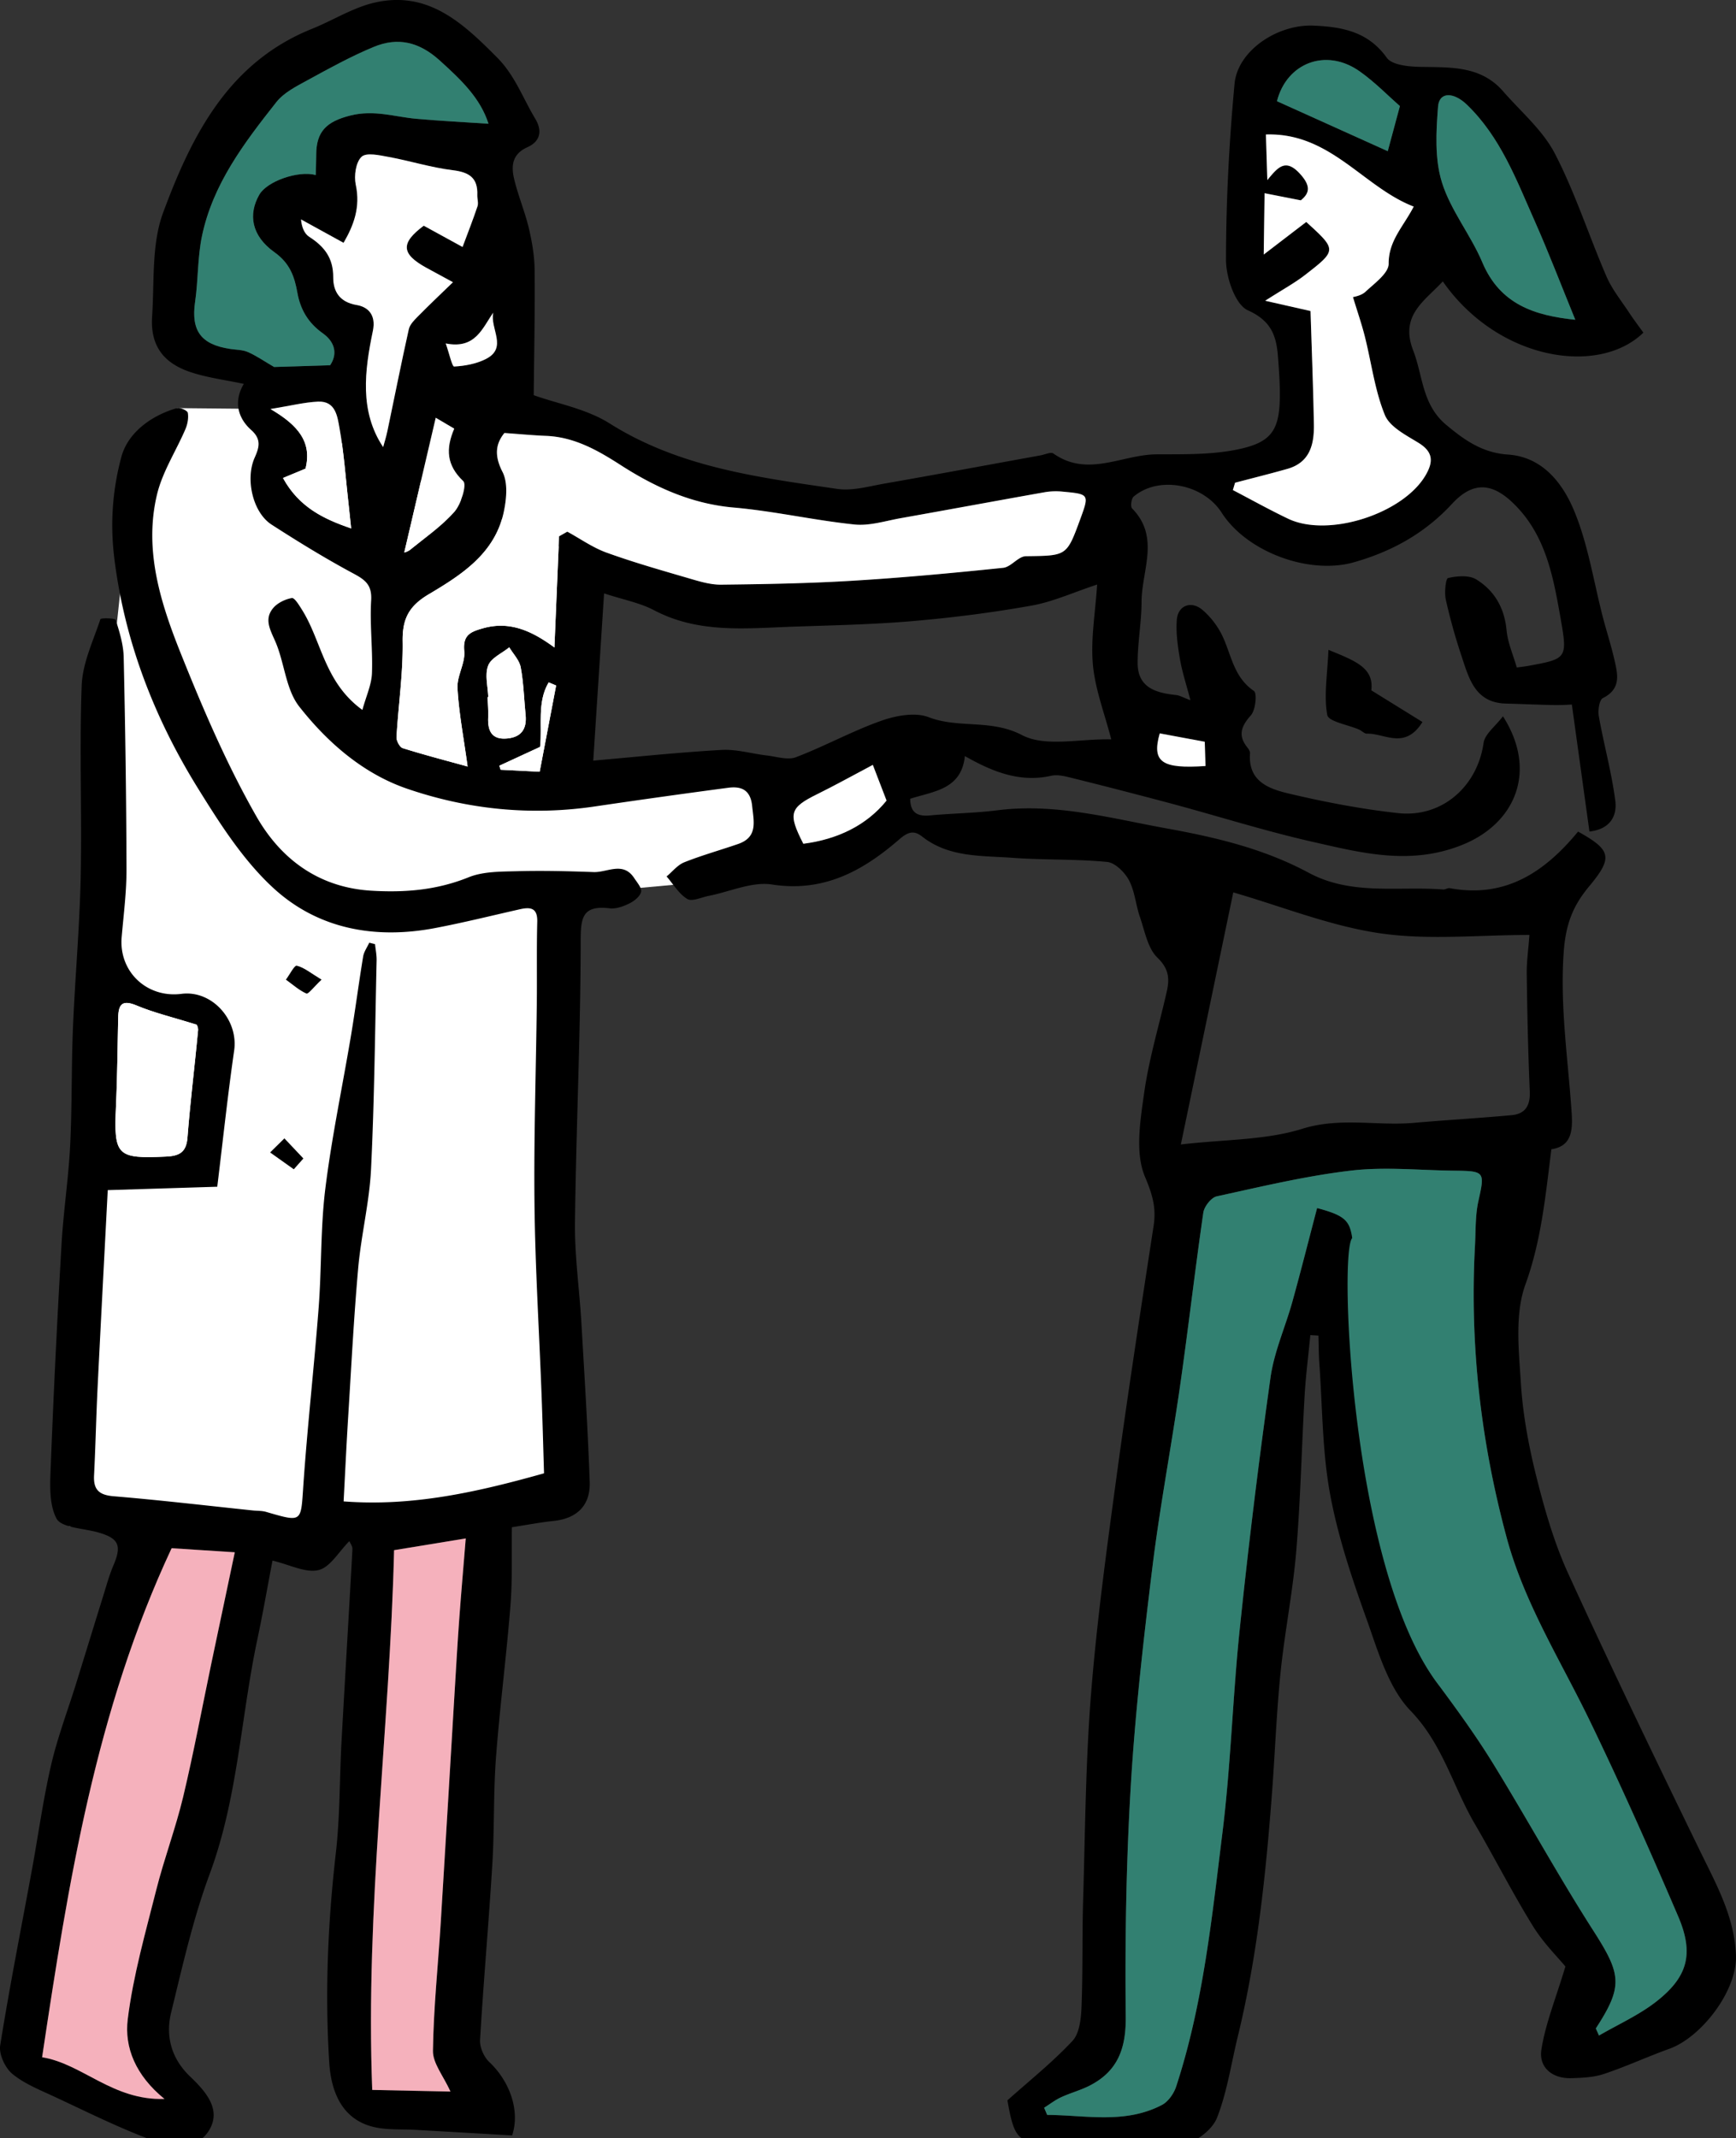 <svg version="1.0" id="Layer_1" xmlns="http://www.w3.org/2000/svg" x="0" y="0" width="143.739" height="177" xml:space="preserve"><rect width="100%" height="100%" fill="#333333" stroke="none"/><style>.st1{fill:#fff}.st2{fill:#328071}</style><path class="st1" d="M22.396 33.856l-7.744-.074-4.138 9.958-1.752 16.442-3.039 66.153s22.808 1.332 22.541 1.817 0-2.694 0-2.694l17.783-2.279V74.132l13.53-1.243 5.257-2.103-2.628-7.328-16.159.421 1.265-18.148-24.916-11.875z"/><path d="M44.192 32.712c1.948.699 4.365 1.127 6.288 2.339 5.792 3.651 12.327 4.461 18.835 5.418 1.254.184 2.609-.21 3.901-.437 4.319-.756 8.63-1.557 12.944-2.34.358-.065.848-.303 1.059-.154 2.841 2.012 5.699.085 8.537.07 2.113-.012 4.265.04 6.328-.331 3.26-.588 3.929-1.606 3.885-4.926-.012-.944-.082-1.888-.154-2.83-.132-1.724-.552-2.963-2.494-3.836-1.048-.471-1.809-2.724-1.809-4.173.002-4.861.259-9.735.708-14.578.255-2.736 3.543-4.937 6.532-4.812 2.355.099 4.517.482 6.072 2.658.434.608 1.803.736 2.748.755 2.5.05 5.021-.115 6.881 2.02 1.472 1.689 3.279 3.214 4.285 5.152 1.689 3.253 2.814 6.796 4.275 10.174.465 1.075 1.234 2.019 1.886 3.01.373.568.787 1.109 1.171 1.645-3.725 3.615-12.053 2.282-16.607-4.244-1.502 1.628-3.582 2.804-2.453 5.716.816 2.105.719 4.482 2.744 6.168 1.552 1.291 3.007 2.309 5.105 2.45 2.861.193 4.52 2.37 5.465 4.626 1.174 2.802 1.627 5.906 2.402 8.877.298 1.139.664 2.262.928 3.409.28 1.224.629 2.462-.938 3.246-.299.15-.421 1.023-.334 1.51.417 2.339 1.059 4.645 1.363 6.995.153 1.18-.359 2.341-2.141 2.54l-1.456-10.509c-.214.007-.837.052-1.46.04-1.334-.025-2.667-.087-4.001-.122-2.54-.065-3.053-2.06-3.664-3.904a47.863 47.863 0 01-1.312-4.7c-.129-.584-.01-1.742.191-1.788.744-.171 1.733-.253 2.332.116 1.502.924 2.334 2.359 2.508 4.205.097 1.034.545 2.036.846 3.085.408-.056.652-.08.893-.124 3.291-.599 3.321-.605 2.721-4.022-.608-3.451-1.244-6.912-3.949-9.493-1.785-1.704-3.352-1.721-5.03.095-2.246 2.431-4.976 3.946-8.136 4.838-3.692 1.043-8.84-.842-10.932-4.106-1.529-2.389-5.223-3.087-7.289-1.334-.195.166-.279.829-.129.981 2.336 2.377.789 5.14.783 7.729-.005 1.686-.326 3.372-.326 5.058 0 2.05 1.514 2.482 3.184 2.657.292.03.568.2 1.189.43-.34-1.302-.686-2.342-.869-3.411-.183-1.063-.338-2.163-.26-3.23.09-1.221 1.211-1.636 2.154-.81a6.687 6.687 0 011.583 2.048c.778 1.599.953 3.49 2.647 4.634.273.185.142 1.576-.248 2.014-.816.92-1.094 1.679-.283 2.68.106.133.221.323.209.478-.174 2.392 1.664 2.96 3.328 3.35 2.938.69 5.924 1.261 8.92 1.59 3.66.403 6.578-2.215 7.089-5.799.106-.747.979-1.386 1.606-2.214 2.873 4.491 1.07 8.876-3.408 10.658-4.297 1.709-8.33.646-12.412-.281-3.893-.884-7.711-2.095-11.57-3.133a487.651 487.651 0 00-8.339-2.15c-.541-.135-1.151-.288-1.671-.172-2.573.575-4.809-.297-7.152-1.629-.287 2.75-2.531 2.9-4.527 3.532.01 1.137.566 1.482 1.635 1.381 1.857-.174 3.73-.191 5.578-.425 4.83-.613 9.402.666 14.084 1.513 4.097.74 8.039 1.692 11.694 3.656 3.554 1.91 7.406 1.099 11.14 1.386.18.013.379-.139.549-.108 4.607.854 7.865-1.342 10.619-4.685 2.738 1.526 2.92 2.13.916 4.535-1.356 1.627-1.944 3.145-2.107 5.459-.312 4.456.346 8.752.648 13.115.102 1.481.106 2.925-1.668 3.187-.49 3.869-.83 7.547-2.152 11.203-.889 2.457-.542 5.448-.371 8.176.163 2.609.654 5.229 1.293 7.769.68 2.706 1.465 5.433 2.62 7.961 3.526 7.714 7.212 15.356 10.923 22.983 1.344 2.763 2.832 5.398 2.969 8.609.125 2.926-2.844 6.795-5.514 7.756-1.818.654-3.581 1.471-5.412 2.082-.848.285-1.798.324-2.705.351-1.589.048-2.704-.901-2.477-2.364.334-2.139 1.183-4.197 1.988-6.882-.605-.74-1.822-1.938-2.694-3.351-1.704-2.76-3.179-5.662-4.816-8.465-1.799-3.08-2.642-6.582-5.304-9.343-1.859-1.927-2.702-4.95-3.654-7.606-1.218-3.396-2.382-6.862-3.027-10.397-.643-3.521-.621-7.165-.879-10.756-.055-.767-.052-1.536-.076-2.304-.223-.014-.446-.026-.67-.039-.16 1.67-.377 3.337-.474 5.011-.248 4.285-.335 8.582-.692 12.858-.281 3.361-.955 6.689-1.299 10.05-.336 3.295-.457 6.612-.705 9.917-.514 6.809-1.221 13.591-2.842 20.244-.547 2.246-.879 4.576-1.717 6.707-.379.965-1.648 1.935-2.697 2.218-4.076 1.098-8.22.899-12.318-.058-1.56-.365-1.868-.896-2.336-3.607 1.795-1.605 3.719-3.139 5.382-4.915.588-.628.712-1.845.751-2.806.119-2.947.046-5.901.134-8.852.169-5.674.203-11.361.651-17.016.473-5.967 1.285-11.911 2.09-17.846.947-6.998 2.025-13.977 3.096-20.955.229-1.484-.096-2.592-.712-4.049-.835-1.972-.399-4.613-.078-6.906.397-2.842 1.241-5.619 1.877-8.428.24-1.062.187-1.885-.772-2.81-.813-.784-1.045-2.202-1.449-3.368-.348-1.003-.422-2.129-.91-3.044-.352-.66-1.146-1.449-1.807-1.512-2.613-.249-5.256-.151-7.877-.343-2.553-.188-5.221-.019-7.43-1.752-.681-.534-1.162-.414-1.902.227-2.994 2.594-6.239 4.403-10.541 3.736-1.656-.257-3.484.599-5.235.94-.603.118-1.38.497-1.776.257-.693-.417-1.154-1.221-1.713-1.863.483-.401.908-.952 1.465-1.173 1.455-.58 2.975-1.001 4.459-1.515 1.649-.572 1.291-1.857 1.16-3.142-.133-1.314-.867-1.661-1.986-1.511a752.69 752.69 0 00-10.981 1.538c-5.327.797-10.573.265-15.606-1.461-3.633-1.246-6.586-3.82-8.927-6.799-1.127-1.435-1.216-3.647-1.991-5.411-.427-.968-.922-1.833-.174-2.733.357-.431.996-.741 1.553-.837.226-.039.617.616.859 1.002 1.615 2.586 1.836 5.981 4.982 8.259.316-1.157.756-2.088.792-3.033.073-2.007-.185-4.029-.066-6.03.073-1.243-.44-1.678-1.428-2.207-2.331-1.249-4.593-2.637-6.817-4.071-1.562-1.007-2.183-3.77-1.404-5.532.359-.812.604-1.508-.278-2.295-1.187-1.056-1.435-2.45-.616-3.82-1.509-.322-2.996-.506-4.391-.967-2.34-.774-3.361-2.268-3.202-4.636.192-2.877-.058-5.961.912-8.574 2.36-6.362 5.397-12.431 12.327-15.214 1.729-.694 3.361-1.741 5.147-2.16 4.455-1.043 7.351 1.689 10.188 4.545 1.465 1.473 2.128 3.363 3.152 5.066.629 1.046.36 1.897-.645 2.345-1.278.57-1.36 1.555-1.109 2.62.325 1.381.891 2.706 1.219 4.087.269 1.129.467 2.304.479 3.46.033 3.431-.04 6.861-.074 10.363m87.94 135.192l.265.589c1.58-.92 3.284-1.68 4.716-2.791 2.639-2.053 3.166-3.977 1.836-7.082-2.34-5.457-4.75-10.888-7.338-16.229-2.412-4.978-5.393-9.69-6.854-15.095-2.141-7.916-3.072-15.969-2.629-24.166.066-1.244.019-2.518.285-3.719.535-2.4.537-2.48-1.947-2.505-2.855-.026-5.742-.339-8.557-.012-3.754.435-7.459 1.327-11.16 2.134-.461.102-1.039.84-1.113 1.35-.694 4.777-1.241 9.576-1.928 14.354-.721 5.019-1.674 10.007-2.293 15.037-.742 6.03-1.43 12.08-1.791 18.142-.377 6.332-.479 12.691-.412 19.035.027 2.622-.665 4.499-2.981 5.688-.757.389-1.598.607-2.372.967-.496.23-.938.574-1.404.867.084.197.168.396.25.594 3.188.016 6.436.773 9.496-.821.527-.274.996-.946 1.188-1.534 2.236-6.832 2.954-13.959 3.833-21.033.692-5.578.842-11.223 1.428-16.816a585.854 585.854 0 012.55-20.844c.301-2.135 1.229-4.176 1.812-6.276.714-2.573 1.366-5.163 2.044-7.741 2.332.625 2.889 1.002 2.911 2.485.018 1.269.452 1.849 1.647 2.243.487.16.959 1.057 1.03 1.666.292 2.486.483 4.99.606 7.492.203 4.109.445 8.223.449 12.336.006 4.779.521 9.35 3.487 13.345 1.554 2.092 3.086 4.213 4.45 6.431 2.816 4.577 5.398 9.301 8.296 13.824 2.309 3.601 2.487 4.576.2 8.085M97.773 94.733c3.665-.426 7.015-.35 10.046-1.295 3.151-.984 6.178-.227 9.242-.494 2.702-.236 5.412-.389 8.113-.639 1.135-.105 1.539-.812 1.49-1.971-.141-3.235-.207-6.474-.252-9.711-.014-.989.131-1.98.223-3.232-4.189-.004-8.354.446-12.365-.138-4.125-.601-8.102-2.213-12.156-3.385l-4.341 20.865M50.017 49.118l-.896 13.843c3.502-.305 7.056-.684 10.621-.886 1.238-.071 2.5.314 3.754.46.807.093 1.724.404 2.41.142 2.387-.91 4.647-2.161 7.051-3.012 1.217-.43 2.812-.731 3.933-.3 2.493.958 5.158.138 7.735 1.485 1.926 1.005 4.746.293 7.385.35-.553-2.151-1.337-4.147-1.52-6.197-.19-2.119.202-4.291.352-6.618-1.96.647-3.648 1.424-5.419 1.741-3.239.58-6.519.996-9.798 1.28-3.291.285-6.602.353-9.905.465-3.914.133-7.854.592-11.558-1.356-1.179-.62-2.55-.874-4.145-1.397m-3.727-4.724l.684-.387c1.077.587 2.102 1.318 3.241 1.731 2.219.802 4.495 1.451 6.762 2.113.89.26 1.822.553 2.731.543 3.645-.04 7.291-.107 10.927-.327 4.149-.252 8.292-.639 12.428-1.067.654-.068 1.25-.953 1.88-.961 3.374-.046 3.374.009 4.491-3.036.767-2.091.769-2.101-1.435-2.309a5.454 5.454 0 00-1.45.04c-3.983.705-7.962 1.444-11.944 2.151-1.281.228-2.602.659-3.855.529-3.344-.347-6.648-1.109-9.996-1.403-3.5-.307-6.506-1.679-9.377-3.526-1.891-1.216-3.819-2.31-6.151-2.406-1.114-.046-2.226-.152-3.459-.24-.737.906-.845 1.882-.157 3.224.457.89.331 2.227.108 3.29-.718 3.447-3.497 5.225-6.214 6.837-1.646.977-2.193 2.029-2.164 3.9.039 2.635-.355 5.275-.508 7.917-.017.307.263.84.514.919 1.805.566 3.638 1.042 5.373 1.522-.335-2.449-.727-4.461-.838-6.489-.057-1.01.654-2.073.559-3.067-.128-1.33.514-1.589 1.521-1.878 2.244-.644 4.078.208 5.945 1.579l.384-9.199m55.972-4.436l-.181.606c1.523.794 3.025 1.634 4.574 2.373 3.344 1.594 9.551-.419 11.398-3.624.638-1.106.607-1.91-.592-2.651-1.038-.64-2.393-1.321-2.797-2.314-.834-2.043-1.108-4.312-1.653-6.479-.263-1.043-.617-2.063-.986-3.277.058-.023.673-.104 1.042-.448.745-.696 1.918-1.538 1.912-2.313-.012-1.904 1.213-3.065 2.075-4.731-4.194-1.619-6.906-6.146-12.238-5.967l.116 3.773c.844-1.009 1.479-1.857 2.695-.53.986 1.073.754 1.655.078 2.207l-3-.591-.071 5.078 3.521-2.696c2.536 2.307 2.553 2.329-.09 4.379-.875.678-1.863 1.212-3.312 2.141l3.757.851c.097 3.107.221 6.234.278 9.362.031 1.652-.312 3.167-2.194 3.702-1.437.408-2.888.767-4.332 1.149m-74.929-9.724c.578-.842.496-1.86-.607-2.646-1.188-.847-1.846-1.931-2.104-3.365-.233-1.298-.601-2.419-1.89-3.339-1.935-1.38-2.182-3.152-1.262-4.766.633-1.108 3.203-2.02 4.674-1.629.015-.574.037-1.136.04-1.699.01-1.897.842-2.727 2.814-3.224 1.979-.499 3.666.106 5.482.268 1.971.176 3.949.274 5.967.409-.68-2.145-2.299-3.66-4.022-5.224-1.714-1.555-3.476-1.964-5.479-1.135-1.887.78-3.689 1.775-5.484 2.757-.922.503-1.952 1.019-2.577 1.811-2.655 3.361-5.274 6.795-6.167 11.117-.365 1.765-.303 3.613-.562 5.406-.346 2.382.463 3.539 2.901 3.907.494.075 1.028.066 1.472.26.696.304 1.33.748 2.166 1.235l4.638-.143m7.754-11.553l3.213 1.762c.418-1.122.857-2.237 1.238-3.372.094-.277-.028-.62-.017-.932.054-1.421-.676-1.888-2.034-2.053-1.779-.216-3.516-.768-5.285-1.093-.761-.14-1.861-.394-2.264-.016-.48.451-.64 1.578-.48 2.315.398 1.856-.17 3.361-1.012 4.805l-3.521-1.935c.056.639.275 1.18.677 1.438 1.245.799 1.997 1.741 1.989 3.347-.006 1.126.482 2.054 1.941 2.299.868.146 1.633.744 1.34 2.153-.685 3.291-1.117 6.646.852 9.608.083-.311.248-.826.357-1.353.59-2.801 1.142-5.609 1.767-8.401.091-.403.467-.772.78-1.089.914-.927 1.863-1.82 2.878-2.804-.858-.467-1.517-.823-2.175-1.182-2.121-1.157-2.185-2.051-.244-3.497m95.346 7.788c-1.171-2.862-2.205-5.569-3.379-8.214-1.505-3.393-2.818-6.904-5.587-9.58-1.099-1.063-2.3-1.101-2.399.151-.162 2.08-.283 4.321.319 6.264.724 2.328 2.385 4.347 3.346 6.624 1.482 3.512 4.363 4.407 7.7 4.755M115.911 8.781c-.979-.855-2.071-1.985-3.334-2.875-2.805-1.979-6.047-.679-6.846 2.471l9.174 4.138 1.006-3.734M23.433 39.565c1.331 2.428 3.379 3.398 5.643 4.174-.088-.829-.162-1.554-.242-2.278-.225-1.999-.362-4.015-.717-5.991-.174-.959-.308-2.291-1.781-2.225-1.129.05-2.248.337-3.94.611 2.269 1.324 3.462 2.726 2.899 4.936l-1.862.773m48.836 23.747c-1.497.791-3.031 1.646-4.604 2.423-2.274 1.124-2.438 1.592-1.15 4.107 2.822-.364 5.221-1.512 6.891-3.574-.417-1.081-.728-1.892-1.137-2.956M33.473 45.728c-.04.018.276-.049.499-.23 1.247-1.017 2.6-1.95 3.652-3.144.551-.626 1.043-2.237.736-2.528-1.385-1.309-1.467-2.669-.748-4.346l-1.533-.902-2.606 11.15m6.952 11.975l-.053.002c.019.564.068 1.13.047 1.693-.047 1.135.324 1.858 1.606 1.726 1.179-.122 1.607-.832 1.494-1.958-.131-1.312-.164-2.641-.405-3.931-.111-.589-.619-1.104-.947-1.652-.607.495-1.506.879-1.748 1.514-.291.757-.022 1.728.006 2.606m55.6 3.002c-.677 2.393.179 2.944 3.789 2.7l-.062-2.006-3.727-.694m-59.12-32.277c.297.842.527 1.921.698 1.911.896-.049 1.853-.224 2.644-.633 1.807-.934.308-2.502.593-3.828-.925 1.325-1.486 3.034-3.935 2.55m9.142 28.315l-.616-.258c-.986 1.654-.516 3.61-.714 5.339l-3.373 1.558.108.334 3.232.163 1.363-7.136"/><path d="M17.989 98.231l-9.068.281c-.285 5.525-.574 10.924-.84 16.325-.119 2.429-.171 4.859-.293 7.287-.061 1.188.411 1.626 1.624 1.728 3.843.319 7.675.773 11.511 1.174.37.039.756.017 1.107.119 3.004.873 2.878.871 3.081-2.116.337-4.937.897-9.859 1.274-14.794.25-3.286.148-6.607.555-9.869.529-4.252 1.422-8.458 2.129-12.688.361-2.162.641-4.336.999-6.499.065-.399.333-.765.507-1.147l.477.12c.047.451.142.904.131 1.355-.131 5.754-.182 11.514-.461 17.262-.133 2.738-.817 5.445-1.062 8.183-.366 4.099-.573 8.209-.83 12.315-.146 2.338-.254 4.676-.379 7.01 5.687.434 10.997-.749 16.595-2.323-.063-2.054-.121-4.345-.209-6.634-.195-5.195-.521-10.389-.58-15.586-.063-5.553.125-11.108.19-16.664.026-2.254-.021-4.51.038-6.764.031-1.157-.553-1.241-1.436-1.042-2.342.528-4.674 1.11-7.031 1.558-4.965.944-9.699.081-13.396-3.327-2.5-2.305-4.425-5.331-6.242-8.261-3.68-5.934-6.156-12.406-6.953-19.358a21.644 21.644 0 01.637-8.108c.547-1.952 2.445-3.373 4.589-3.987.258-.074.866.204.897.389.074.429-.021.938-.197 1.35-.772 1.803-1.891 3.511-2.346 5.384-1.113 4.6.283 8.993 1.961 13.184 1.838 4.593 3.806 9.183 6.25 13.47 1.998 3.502 5.121 5.907 9.537 6.17 2.795.167 5.418-.051 8.045-1.111 1.213-.49 2.67-.467 4.021-.503 2.109-.058 4.225-.004 6.334.072 1.13.04 2.43-.908 3.354.493.24.366.647.826.571 1.145-.092.382-.569.762-.971.959-.494.243-1.103.466-1.625.403-2.354-.283-2.403.869-2.406 2.857-.01 7.717-.379 15.432-.471 23.15-.032 2.759.368 5.521.53 8.283.256 4.392.533 8.783.69 13.18.07 1.966-1.069 3.037-2.979 3.238-1.113.117-2.217.33-3.465.521-.031 2.125.055 4.303-.117 6.462-.332 4.21-.883 8.403-1.2 12.614-.22 2.92-.122 5.863-.3 8.788-.297 4.862-.731 9.715-1.018 14.577-.035.603.317 1.408.764 1.828 1.676 1.576 2.572 4.004 1.893 6.076-2.628-.152-5.327-.311-8.025-.463-1.045-.058-2.109.01-3.13-.173-2.916-.522-3.836-2.971-3.989-5.397-.365-5.789-.117-11.563.545-17.336.351-3.062.303-6.168.472-9.254.291-5.301.614-10.6.903-15.901.013-.251-.193-.515-.256-.669-.879.88-1.586 2.16-2.547 2.395-1.064.26-2.361-.439-3.816-.783-.432 2.26-.803 4.399-1.254 6.521-1.371 6.456-1.613 13.12-3.945 19.412-1.375 3.71-2.25 7.613-3.193 11.469-.48 1.969.02 3.818 1.562 5.295 1.264 1.208 2.613 2.699 1.605 4.416-1.027 1.753-3.14 1.451-4.755.854-2.776-1.028-5.438-2.366-8.128-3.616-1.186-.552-2.451-1.054-3.438-1.871-.596-.495-1.116-1.616-1-2.349.779-4.883 1.746-9.733 2.638-14.598.526-2.869.918-5.768 1.575-8.605.529-2.283 1.371-4.493 2.068-6.737.758-2.437 1.502-4.875 2.262-7.31.26-.838.492-1.69.836-2.494.699-1.645.443-2.231-1.262-2.719-1.207-.346-3.052-.379-3.459-1.156-.66-1.26-.521-3.021-.463-4.561.234-6.043.534-12.085.883-18.123.156-2.726.574-5.438.713-8.164.164-3.242.099-6.498.232-9.742.172-4.168.553-8.33.641-12.498.111-5.287-.115-10.584.084-15.866.07-1.848.947-3.673 1.547-5.478.041-.122 1.219-.096 1.267.053.321 1 .64 2.048.663 3.087.131 5.861.218 11.723.232 17.585.004 1.863-.24 3.729-.4 5.59-.245 2.847 2.081 5.06 4.956 4.692 2.521-.321 4.726 2.146 4.358 4.695-.534 3.697-.927 7.411-1.398 11.27m-3.779 29.92c-6.291 13.447-8.55 27.666-10.722 42.137 3.336.537 5.834 3.587 10.131 3.45-2.396-1.945-3.331-4.271-3.042-6.597.448-3.619 1.471-7.172 2.366-10.724.653-2.589 1.606-5.104 2.226-7.7.877-3.677 1.568-7.396 2.344-11.097.627-2.992 1.263-5.983 1.928-9.131-1.864-.119-3.573-.231-5.231-.338m18.42.164c-.361 14.81-2.391 29.59-1.811 44.678l6.479.135c-.59-1.302-1.467-2.343-1.451-3.371.051-3.564.43-7.121.65-10.684.398-6.41.771-12.821 1.157-19.23.119-1.97.233-3.938.376-5.906.156-2.133.344-4.266.533-6.594l-5.933.972M16.253 84.809c-1.949-.608-3.498-.976-4.945-1.58-1.154-.482-1.496-.129-1.521.957-.058 2.461-.073 4.922-.185 7.379-.185 4.113.064 4.355 4.15 4.17 1.129-.053 1.678-.371 1.772-1.59.231-2.959.599-5.907.876-8.863.029-.283-.188-.59-.147-.473m93.741-31.017c2.208.906 3.782 1.477 3.549 3.35l4.235 2.622c-1.461 2.341-3.139.917-4.596.965-.214.007-.427-.24-.654-.339-.916-.4-2.531-.662-2.631-1.205-.293-1.606.01-3.323.097-5.393"/><path d="M24.325 96.787c-.652-.465-1.307-.929-1.96-1.394l1.183-1.164c.523.556 1.047 1.111 1.572 1.664l-.795.894m2.299-15.698c-.652.617-1.1 1.218-1.251 1.151-.616-.273-1.141-.75-1.698-1.151.305-.407.701-1.199.897-1.153.613.148 1.152.611 2.052 1.153"/><path class="st2" d="M132.132 167.904c2.287-3.509 2.109-4.483-.2-8.087-2.897-4.521-5.479-9.247-8.296-13.824-1.364-2.217-2.896-4.338-4.45-6.432-7.334-9.324-8.342-36.01-7.222-37.08-.221-1.424-.578-1.862-2.91-2.486-.678 2.579-1.33 5.168-2.044 7.741-.582 2.1-1.511 4.142-1.812 6.276a586.137 586.137 0 00-2.55 20.844c-.586 5.595-.735 11.238-1.428 16.816-.879 7.074-1.597 14.201-3.833 21.032-.191.588-.66 1.263-1.188 1.536-3.061 1.593-6.308.837-9.496.82-.082-.198-.166-.396-.25-.594.467-.293.908-.638 1.404-.867.774-.359 1.615-.578 2.372-.967 2.317-1.188 3.009-3.065 2.981-5.688-.067-6.344.035-12.702.412-19.035.36-6.062 1.049-12.111 1.791-18.143.619-5.029 1.572-10.018 2.293-15.035.687-4.779 1.233-9.578 1.928-14.355.074-.51.652-1.248 1.113-1.349 3.701-.808 7.406-1.699 11.16-2.136 2.814-.325 5.701-.014 8.557.013 2.484.024 2.482.104 1.947 2.505-.267 1.201-.219 2.477-.285 3.719-.443 8.198.488 16.25 2.629 24.166 1.461 5.404 4.441 10.117 6.854 15.094 2.588 5.342 4.998 10.773 7.338 16.229 1.33 3.106.803 5.03-1.836 7.083-1.432 1.111-3.136 1.872-4.716 2.79l-.263-.586"/><path class="st1" d="M46.291 44.395l-.386 9.198c-1.867-1.37-3.701-2.223-5.946-1.578-1.007.289-1.648.548-1.521 1.878.096.994-.615 2.057-.559 3.067.111 2.027.503 4.039.838 6.489-1.734-.479-3.568-.956-5.373-1.521-.251-.079-.531-.613-.514-.92.152-2.641.547-5.281.507-7.917-.028-1.87.519-2.923 2.165-3.9 2.717-1.611 5.496-3.389 6.214-6.836.222-1.063.349-2.401-.108-3.291-.688-1.341-.58-2.317.157-3.223 1.233.087 2.345.194 3.459.239 2.332.096 4.261 1.191 6.151 2.407 2.871 1.846 5.878 3.218 9.377 3.525 3.348.294 6.652 1.056 9.996 1.403 1.254.13 2.574-.301 3.855-.528 3.983-.707 7.961-1.446 11.944-2.152a5.498 5.498 0 011.45-.039c2.203.207 2.201.218 1.435 2.309-1.116 3.045-1.118 2.99-4.491 3.035-.631.008-1.226.894-1.881.961-4.135.428-8.277.816-12.427 1.067-3.636.221-7.282.288-10.926.328-.91.01-1.843-.284-2.732-.544-2.268-.662-4.543-1.31-6.762-2.113-1.14-.412-2.164-1.144-3.241-1.731l-.681.387m55.971-4.437c1.444-.381 2.896-.74 4.333-1.148 1.882-.535 2.225-2.051 2.193-3.702-.058-3.129-.182-6.256-.277-9.363-1.299-.293-2.307-.522-3.758-.851 1.449-.929 2.438-1.462 3.312-2.141 2.643-2.05 2.626-2.072.09-4.379l-3.52 2.696c.023-1.762.044-3.237.07-5.077l3 .59c.676-.552.907-1.134-.078-2.207-1.217-1.327-1.852-.479-2.695.53a7210.83 7210.83 0 00-.116-3.773c5.332-.178 8.045 4.348 12.238 5.968-.862 1.665-2.087 2.826-2.075 4.73.005.776-1.167 1.618-1.912 2.313-.367.345-.984.426-1.042.449.369 1.214.724 2.234.986 3.277.545 2.166.819 4.435 1.653 6.479.405.993 1.76 1.673 2.797 2.313 1.199.742 1.229 1.545.592 2.652-1.848 3.205-8.055 5.217-11.397 3.623-1.55-.739-3.052-1.578-4.575-2.372l.181-.607"/><path class="st2" d="M27.333 30.233c-1.824.056-3.4.105-4.639.145-.836-.488-1.471-.932-2.165-1.236-.444-.194-.978-.185-1.474-.26-2.438-.368-3.246-1.525-2.9-3.907.26-1.792.198-3.641.562-5.406.893-4.322 3.512-7.756 6.166-11.117.625-.791 1.656-1.308 2.578-1.811 1.795-.981 3.598-1.977 5.483-2.757 2.005-.829 3.767-.42 5.479 1.135 1.725 1.564 3.344 3.079 4.023 5.225-2.018-.135-3.995-.234-5.967-.41-1.816-.162-3.503-.767-5.482-.268-1.972.497-2.805 1.327-2.814 3.225-.004.562-.026 1.124-.039 1.698-1.471-.391-4.042.521-4.674 1.629-.922 1.614-.674 3.387 1.261 4.766 1.289.92 1.657 2.041 1.89 3.34.258 1.434.916 2.517 2.104 3.364 1.103.786 1.186 1.804.608 2.645"/><path class="st1" d="M35.087 18.684c-1.939 1.443-1.877 2.337.244 3.495l2.174 1.181c-1.014.984-1.963 1.877-2.877 2.804-.312.317-.689.686-.779 1.089-.625 2.792-1.178 5.6-1.767 8.401-.11.527-.276 1.042-.358 1.354-1.969-2.962-1.535-6.317-.852-9.608.292-1.409-.472-2.007-1.34-2.153-1.459-.244-1.945-1.172-1.941-2.299.008-1.605-.744-2.548-1.988-3.347-.402-.258-.623-.799-.678-1.438l3.522 1.936c.842-1.444 1.41-2.95 1.01-4.806-.157-.736 0-1.863.481-2.315.402-.377 1.503-.123 2.264.017 1.77.325 3.506.877 5.285 1.093 1.359.164 2.089.632 2.033 2.052-.012.312.111.655.018.933-.38 1.134-.82 2.249-1.238 3.371-1.071-.589-2.142-1.175-3.213-1.76"/><path class="st2" d="M130.433 26.469c-3.338-.348-6.219-1.243-7.7-4.755-.961-2.277-2.623-4.296-3.345-6.625-.604-1.943-.483-4.183-.319-6.263.099-1.252 1.299-1.214 2.399-.151 2.769 2.676 4.08 6.187 5.586 9.58 1.174 2.645 2.207 5.352 3.379 8.214M115.911 8.781l-1.006 3.734-9.174-4.138c.798-3.15 4.041-4.45 6.848-2.471 1.26.89 2.354 2.02 3.332 2.875"/><path class="st1" d="M23.433 39.565l1.861-.773c.562-2.21-.631-3.612-2.898-4.936 1.691-.274 2.811-.561 3.94-.611 1.474-.066 1.606 1.266 1.78 2.225.354 1.976.492 3.991.717 5.991.081.724.154 1.448.242 2.278-2.263-.776-4.311-1.746-5.642-4.174m48.836 23.747l1.137 2.956c-1.67 2.062-4.068 3.209-6.891 3.574-1.288-2.515-1.124-2.983 1.15-4.107 1.572-.777 3.107-1.632 4.604-2.423M33.473 45.729l2.606-11.15 1.532.902c-.718 1.677-.636 3.037.748 4.346.308.291-.185 1.902-.735 2.528-1.053 1.194-2.406 2.126-3.652 3.144-.223.18-.539.246-.499.23m6.952 11.974c-.027-.878-.297-1.85-.006-2.605.242-.635 1.141-1.02 1.748-1.515.328.549.836 1.063.947 1.652.241 1.291.274 2.62.405 3.932.112 1.126-.315 1.836-1.494 1.957-1.282.133-1.653-.59-1.606-1.725.021-.563-.028-1.129-.047-1.693l.053-.003m55.6 3.002l3.728.694.062 2.007c-3.612.243-4.466-.308-3.79-2.701M36.906 28.429c2.448.484 3.008-1.225 3.934-2.55-.286 1.325 1.214 2.894-.592 3.828-.792.409-1.75.584-2.646.633-.169.009-.4-1.069-.696-1.911"/><path class="st1" d="M46.047 56.743l-1.362 7.136-3.232-.163-.108-.334 3.373-1.558c.198-1.729-.272-3.685.714-5.339l.615.258"/><path d="M14.211 128.152c1.657.106 3.366.218 5.229.338-.663 3.147-1.299 6.14-1.927 9.131-.775 3.7-1.467 7.42-2.344 11.097-.62 2.596-1.572 5.111-2.227 7.7-.895 3.552-1.916 7.104-2.365 10.724-.289 2.326.647 4.651 3.041 6.597-4.295.137-6.793-2.913-10.131-3.451 2.172-14.471 4.433-28.69 10.724-42.136m18.419.163l5.934-.973c-.189 2.328-.377 4.461-.533 6.594-.143 1.967-.258 3.937-.376 5.906-.386 6.409-.759 12.82-1.157 19.23-.221 3.562-.6 7.119-.65 10.684-.016 1.028.861 2.069 1.451 3.371l-6.479-.135c-.581-15.087 1.449-29.867 1.81-44.677" fill="#f5b1bc"/><path class="st1" d="M16.253 84.809c-.041-.117.176.189.148.473-.277 2.956-.645 5.904-.876 8.863-.095 1.219-.644 1.537-1.772 1.59-4.086.186-4.335-.057-4.15-4.17.111-2.457.127-4.918.185-7.379.024-1.086.366-1.439 1.521-.957 1.446.604 2.995.972 4.944 1.58"/></svg>
